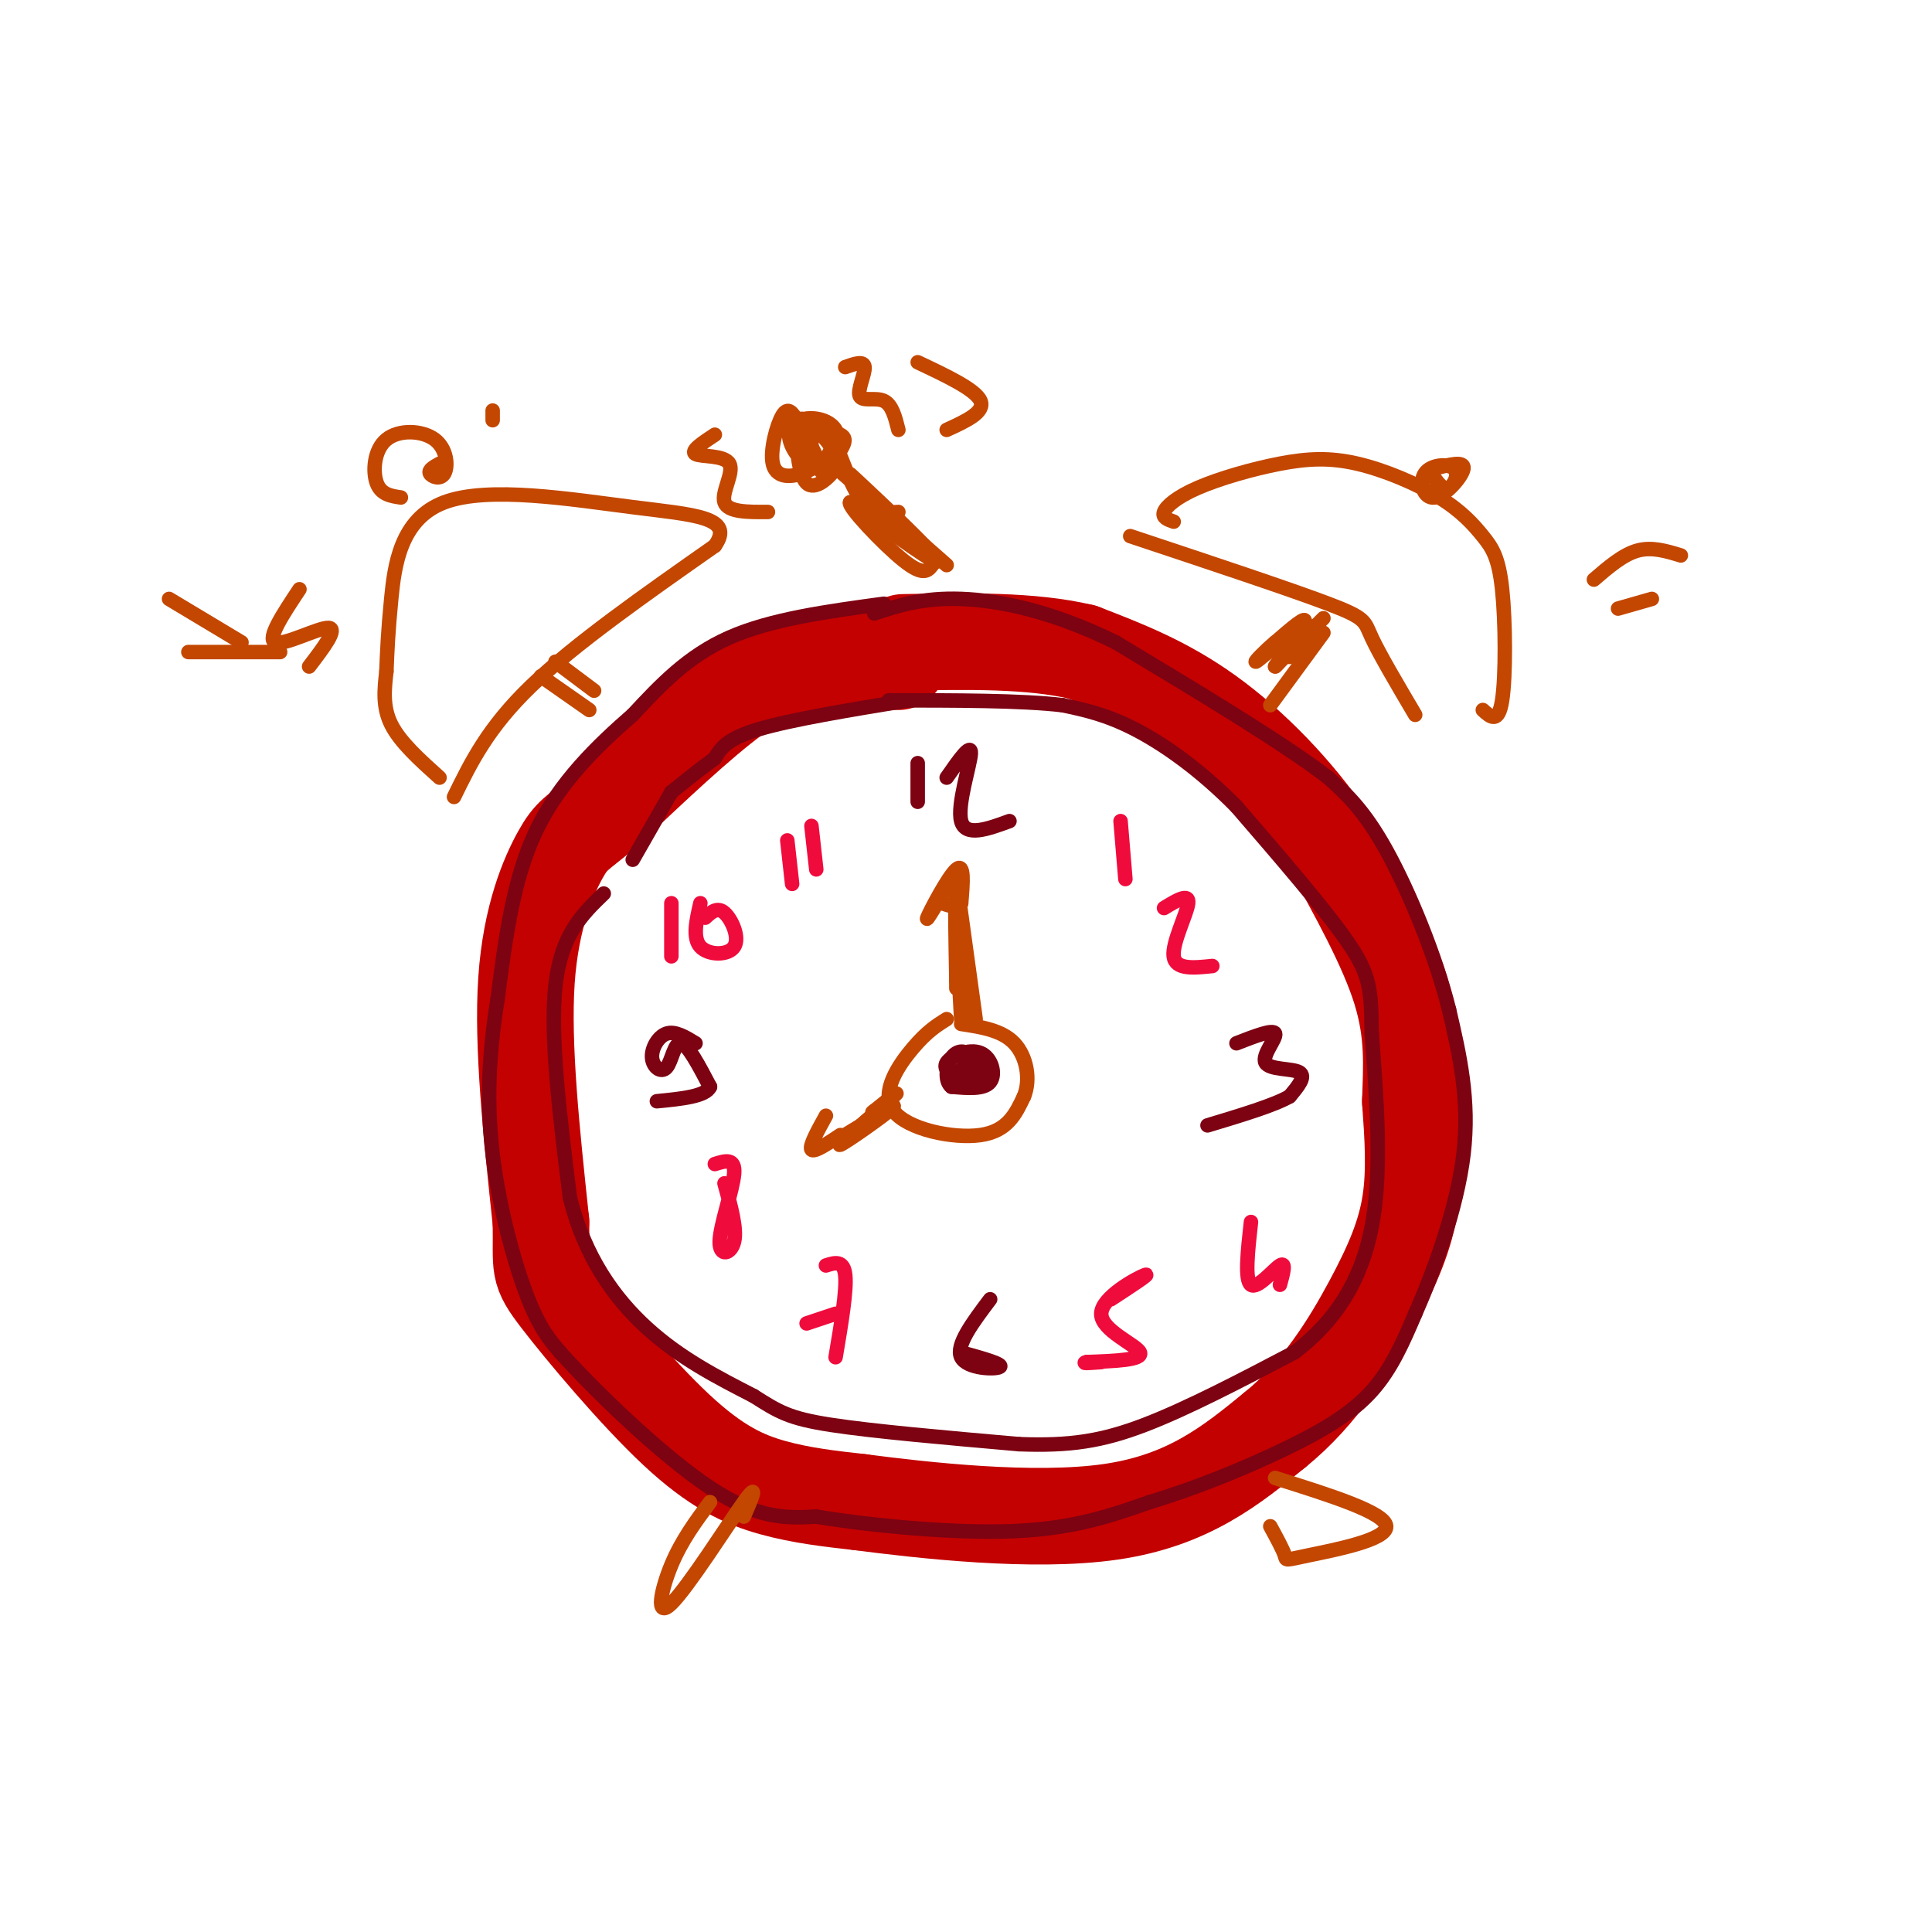 <svg viewBox='0 0 400 400' version='1.1' xmlns='http://www.w3.org/2000/svg' xmlns:xlink='http://www.w3.org/1999/xlink'><g fill='none' stroke='rgb(195,1,1)' stroke-width='20' stroke-linecap='round' stroke-linejoin='round'><path d='M186,137c-5.889,-0.244 -11.778,-0.489 -17,0c-5.222,0.489 -9.778,1.711 -17,7c-7.222,5.289 -17.111,14.644 -27,24'/><path d='M125,168c-5.762,4.798 -6.667,4.792 -9,9c-2.333,4.208 -6.095,12.631 -7,26c-0.905,13.369 1.048,31.685 3,50'/><path d='M112,253c0.177,9.904 -0.880,9.665 4,16c4.880,6.335 15.699,19.244 24,27c8.301,7.756 14.086,10.359 20,12c5.914,1.641 11.957,2.321 18,3'/><path d='M178,311c12.844,1.667 35.956,4.333 52,2c16.044,-2.333 25.022,-9.667 34,-17'/><path d='M264,296c9.310,-7.512 15.583,-17.792 20,-26c4.417,-8.208 6.976,-14.345 8,-21c1.024,-6.655 0.512,-13.827 0,-21'/><path d='M292,228c0.222,-7.000 0.778,-14.000 -2,-23c-2.778,-9.000 -8.889,-20.000 -15,-31'/><path d='M275,174c-6.733,-10.022 -16.067,-19.578 -25,-26c-8.933,-6.422 -17.467,-9.711 -26,-13'/><path d='M224,135c-10.500,-2.500 -23.750,-2.250 -37,-2'/></g>
<g fill='none' stroke='rgb(125,2,18)' stroke-width='3' stroke-linecap='round' stroke-linejoin='round'><path d='M188,145c-12.167,2.000 -24.333,4.000 -31,6c-6.667,2.000 -7.833,4.000 -9,6'/><path d='M148,157c-3.000,2.167 -6.000,4.583 -9,7'/><path d='M139,164c0.000,0.000 -8.000,14.000 -8,14'/><path d='M125,185c-4.417,4.250 -8.833,8.500 -10,19c-1.167,10.500 0.917,27.250 3,44'/><path d='M118,248c3.044,12.222 9.156,20.778 16,27c6.844,6.222 14.422,10.111 22,14'/><path d='M156,289c5.244,3.333 7.356,4.667 16,6c8.644,1.333 23.822,2.667 39,4'/><path d='M211,299c10.467,0.400 17.133,-0.600 26,-4c8.867,-3.400 19.933,-9.200 31,-15'/><path d='M268,280c8.378,-6.333 13.822,-14.667 16,-26c2.178,-11.333 1.089,-25.667 0,-40'/><path d='M284,214c-0.089,-9.200 -0.311,-12.200 -5,-19c-4.689,-6.800 -13.844,-17.400 -23,-28'/><path d='M256,167c-7.578,-7.689 -15.022,-12.911 -21,-16c-5.978,-3.089 -10.489,-4.044 -15,-5'/><path d='M220,146c-8.500,-1.000 -22.250,-1.000 -36,-1'/><path d='M183,125c-11.667,1.583 -23.333,3.167 -32,7c-8.667,3.833 -14.333,9.917 -20,16'/><path d='M131,148c-7.200,6.267 -15.200,13.933 -20,24c-4.800,10.067 -6.400,22.533 -8,35'/><path d='M103,207c-1.798,11.071 -2.292,21.250 -1,32c1.292,10.750 4.369,22.071 7,29c2.631,6.929 4.815,9.464 7,12'/><path d='M116,280c7.000,7.822 21.000,21.378 31,28c10.000,6.622 16.000,6.311 22,6'/><path d='M169,314c11.289,1.867 28.511,3.533 41,3c12.489,-0.533 20.244,-3.267 28,-6'/><path d='M238,311c9.702,-2.893 19.958,-7.125 28,-11c8.042,-3.875 13.869,-7.393 18,-12c4.131,-4.607 6.565,-10.304 9,-16'/><path d='M293,272c3.756,-8.489 8.644,-21.711 10,-33c1.356,-11.289 -0.822,-20.644 -3,-30'/><path d='M300,209c-2.822,-11.333 -8.378,-24.667 -13,-33c-4.622,-8.333 -8.311,-11.667 -12,-15'/><path d='M275,161c-9.333,-7.167 -26.667,-17.583 -44,-28'/><path d='M231,133c-13.156,-6.489 -24.044,-8.711 -32,-9c-7.956,-0.289 -12.978,1.356 -18,3'/><path d='M199,224c-1.952,-1.292 -3.905,-2.583 -3,-4c0.905,-1.417 4.667,-2.958 7,-2c2.333,0.958 3.238,4.417 2,6c-1.238,1.583 -4.619,1.292 -8,1'/><path d='M197,225c-1.469,-1.097 -1.141,-4.340 0,-6c1.141,-1.660 3.094,-1.736 4,0c0.906,1.736 0.765,5.286 0,6c-0.765,0.714 -2.153,-1.406 -2,-3c0.153,-1.594 1.849,-2.660 3,-2c1.151,0.660 1.757,3.046 1,4c-0.757,0.954 -2.879,0.477 -5,0'/><path d='M198,224c-0.833,-0.167 -0.417,-0.583 0,-1'/><path d='M190,158c0.000,0.000 0.000,8.000 0,8'/><path d='M196,161c2.556,-3.667 5.111,-7.333 5,-5c-0.111,2.333 -2.889,10.667 -2,14c0.889,3.333 5.444,1.667 10,0'/><path d='M205,269c-3.600,4.778 -7.200,9.556 -6,12c1.200,2.444 7.200,2.556 8,2c0.800,-0.556 -3.600,-1.778 -8,-3'/><path d='M256,216c3.827,-1.494 7.655,-2.988 8,-2c0.345,0.988 -2.792,4.458 -2,6c0.792,1.542 5.512,1.155 7,2c1.488,0.845 -0.256,2.923 -2,5'/><path d='M267,227c-3.167,1.833 -10.083,3.917 -17,6'/><path d='M144,216c-2.120,-1.297 -4.239,-2.593 -6,-2c-1.761,0.593 -3.163,3.077 -3,5c0.163,1.923 1.890,3.287 3,2c1.110,-1.287 1.603,-5.225 3,-5c1.397,0.225 3.699,4.612 6,9'/><path d='M147,225c-0.833,2.000 -5.917,2.500 -11,3'/></g>
<g fill='none' stroke='rgb(240,11,61)' stroke-width='3' stroke-linecap='round' stroke-linejoin='round'><path d='M171,262c1.833,-0.583 3.667,-1.167 4,2c0.333,3.167 -0.833,10.083 -2,17'/><path d='M167,274c0.000,0.000 6.000,-2.000 6,-2'/><path d='M150,245c1.298,4.667 2.595,9.333 2,12c-0.595,2.667 -3.083,3.333 -3,0c0.083,-3.333 2.738,-10.667 3,-14c0.262,-3.333 -1.869,-2.667 -4,-2'/><path d='M139,187c0.000,0.000 0.000,11.000 0,11'/><path d='M145,187c-0.827,3.589 -1.655,7.179 0,9c1.655,1.821 5.792,1.875 7,0c1.208,-1.875 -0.512,-5.679 -2,-7c-1.488,-1.321 -2.744,-0.161 -4,1'/><path d='M163,174c0.000,0.000 1.000,9.000 1,9'/><path d='M168,171c0.000,0.000 1.000,9.000 1,9'/><path d='M232,170c0.000,0.000 1.000,12.000 1,12'/><path d='M241,188c2.622,-1.600 5.244,-3.200 5,-1c-0.244,2.200 -3.356,8.200 -3,11c0.356,2.800 4.178,2.400 8,2'/><path d='M259,253c-0.667,6.022 -1.333,12.044 0,13c1.333,0.956 4.667,-3.156 6,-4c1.333,-0.844 0.667,1.578 0,4'/><path d='M230,269c4.280,-2.792 8.560,-5.583 7,-5c-1.560,0.583 -8.958,4.542 -9,8c-0.042,3.458 7.274,6.417 8,8c0.726,1.583 -5.137,1.792 -11,2'/><path d='M225,282c-1.333,0.333 0.833,0.167 3,0'/></g>
<g fill='none' stroke='rgb(195,71,1)' stroke-width='3' stroke-linecap='round' stroke-linejoin='round'><path d='M175,235c0.000,0.000 10.000,-6.000 10,-6'/><path d='M185,229c-1.067,0.622 -8.733,5.178 -10,6c-1.267,0.822 3.867,-2.089 9,-5'/><path d='M184,230c-1.222,1.133 -8.778,6.467 -10,7c-1.222,0.533 3.889,-3.733 9,-8'/><path d='M183,229c-0.774,0.631 -7.208,6.208 -7,6c0.208,-0.208 7.060,-6.202 9,-8c1.940,-1.798 -1.030,0.601 -4,3'/><path d='M181,230c-0.667,0.500 -0.333,0.250 0,0'/><path d='M171,231c-1.750,3.167 -3.500,6.333 -3,7c0.500,0.667 3.250,-1.167 6,-3'/><path d='M202,211c0.000,0.000 -4.000,-29.000 -4,-29'/><path d='M198,182c-0.333,3.476 0.833,26.667 1,29c0.167,2.333 -0.667,-16.190 -1,-21c-0.333,-4.810 -0.167,4.095 0,13'/><path d='M198,203c0.000,2.333 0.000,1.667 0,1'/><path d='M197,182c-2.756,4.644 -5.511,9.289 -5,8c0.511,-1.289 4.289,-8.511 6,-10c1.711,-1.489 1.356,2.756 1,7'/><path d='M199,187c-0.500,1.167 -2.250,0.583 -4,0'/><path d='M196,211c-2.024,1.262 -4.048,2.524 -7,6c-2.952,3.476 -6.833,9.167 -4,13c2.833,3.833 12.381,5.810 18,5c5.619,-0.810 7.310,-4.405 9,-8'/><path d='M212,227c1.444,-3.511 0.556,-8.289 -2,-11c-2.556,-2.711 -6.778,-3.356 -11,-4'/><path d='M94,165c3.500,-7.167 7.000,-14.333 16,-23c9.000,-8.667 23.500,-18.833 38,-29'/><path d='M148,113c4.220,-5.967 -4.230,-6.383 -17,-8c-12.770,-1.617 -29.861,-4.435 -39,-1c-9.139,3.435 -10.325,13.124 -11,20c-0.675,6.876 -0.837,10.938 -1,15'/><path d='M80,139c-0.417,3.667 -0.833,7.333 1,11c1.833,3.667 5.917,7.333 10,11'/><path d='M83,103c-2.060,-0.305 -4.120,-0.609 -5,-3c-0.880,-2.391 -0.581,-6.867 2,-9c2.581,-2.133 7.444,-1.922 10,0c2.556,1.922 2.803,5.556 2,7c-0.803,1.444 -2.658,0.698 -3,0c-0.342,-0.698 0.829,-1.349 2,-2'/><path d='M234,111c16.511,5.489 33.022,10.978 41,14c7.978,3.022 7.422,3.578 9,7c1.578,3.422 5.289,9.711 9,16'/><path d='M243,108c-1.220,-0.419 -2.440,-0.839 -2,-2c0.440,-1.161 2.539,-3.064 7,-5c4.461,-1.936 11.283,-3.905 17,-5c5.717,-1.095 10.330,-1.317 16,0c5.670,1.317 12.398,4.173 17,7c4.602,2.827 7.079,5.624 9,8c1.921,2.376 3.286,4.332 4,11c0.714,6.668 0.775,18.048 0,23c-0.775,4.952 -2.388,3.476 -4,2'/><path d='M297,97c3.105,-0.814 6.210,-1.627 6,0c-0.210,1.627 -3.736,5.696 -6,6c-2.264,0.304 -3.267,-3.156 -2,-5c1.267,-1.844 4.803,-2.074 6,-1c1.197,1.074 0.056,3.450 -1,4c-1.056,0.550 -2.028,-0.725 -3,-2'/><path d='M274,128c0.000,0.000 -10.000,10.000 -10,10'/><path d='M115,137c0.000,0.000 8.000,6.000 8,6'/><path d='M147,311c-2.935,3.946 -5.869,7.893 -8,13c-2.131,5.107 -3.458,11.375 0,8c3.458,-3.375 11.702,-16.393 15,-21c3.298,-4.607 1.649,-0.804 0,3'/><path d='M264,306c11.399,3.583 22.798,7.167 23,10c0.202,2.833 -10.792,4.917 -16,6c-5.208,1.083 -4.631,1.167 -5,0c-0.369,-1.167 -1.685,-3.583 -3,-6'/><path d='M274,131c0.000,0.000 -11.000,15.000 -11,15'/><path d='M112,140c0.000,0.000 10.000,7.000 10,7'/><path d='M196,117c0.000,0.000 -25.000,-22.000 -25,-22'/><path d='M165,87c-0.913,-1.463 -1.826,-2.926 -3,-1c-1.174,1.926 -2.610,7.243 -2,10c0.610,2.757 3.267,2.956 6,2c2.733,-0.956 5.544,-3.065 6,-5c0.456,-1.935 -1.441,-3.696 -3,-4c-1.559,-0.304 -2.779,0.848 -4,2'/><path d='M148,90c-2.565,1.690 -5.131,3.381 -4,4c1.131,0.619 5.958,0.167 7,2c1.042,1.833 -1.702,5.952 -1,8c0.702,2.048 4.851,2.024 9,2'/><path d='M175,76c1.935,-0.685 3.869,-1.369 4,0c0.131,1.369 -1.542,4.792 -1,6c0.542,1.208 3.298,0.202 5,1c1.702,0.798 2.351,3.399 3,6'/><path d='M190,75c6.000,2.833 12.000,5.667 13,8c1.000,2.333 -3.000,4.167 -7,6'/><path d='M62,122c-3.422,5.156 -6.844,10.311 -5,11c1.844,0.689 8.956,-3.089 11,-3c2.044,0.089 -0.978,4.044 -4,8'/><path d='M102,85c0.000,0.000 0.000,2.000 0,2'/><path d='M35,124c0.000,0.000 15.000,9.000 15,9'/><path d='M39,135c0.000,0.000 19.000,0.000 19,0'/><path d='M330,120c3.000,-2.583 6.000,-5.167 9,-6c3.000,-0.833 6.000,0.083 9,1'/><path d='M335,126c0.000,0.000 7.000,-2.000 7,-2'/><path d='M180,102c-3.022,-2.889 -6.044,-5.778 -2,-2c4.044,3.778 15.156,14.222 16,16c0.844,1.778 -8.578,-5.111 -18,-12'/><path d='M176,104c-0.622,0.756 6.822,8.644 11,12c4.178,3.356 5.089,2.178 6,1'/><path d='M167,94c-0.423,-1.970 -0.846,-3.939 0,-3c0.846,0.939 2.960,4.787 2,5c-0.960,0.213 -4.993,-3.208 -4,-5c0.993,-1.792 7.011,-1.956 9,-1c1.989,0.956 -0.050,3.032 -1,5c-0.950,1.968 -0.811,3.826 -2,3c-1.189,-0.826 -3.705,-4.338 -4,-7c-0.295,-2.662 1.630,-4.475 3,-4c1.370,0.475 2.185,3.237 3,6'/><path d='M173,93c0.790,1.485 1.265,2.197 0,4c-1.265,1.803 -4.269,4.697 -6,3c-1.731,-1.697 -2.190,-7.986 -2,-11c0.190,-3.014 1.028,-2.755 3,-1c1.972,1.755 5.077,5.004 5,7c-0.077,1.996 -3.338,2.737 -6,1c-2.662,-1.737 -4.727,-5.952 -3,-8c1.727,-2.048 7.246,-1.931 9,1c1.754,2.931 -0.259,8.674 -2,9c-1.741,0.326 -3.212,-4.764 -3,-7c0.212,-2.236 2.106,-1.618 4,-1'/><path d='M172,90c1.600,2.600 3.600,9.600 6,13c2.400,3.400 5.200,3.200 8,3'/><path d='M267,136c2.696,-3.732 5.393,-7.464 4,-6c-1.393,1.464 -6.875,8.125 -7,8c-0.125,-0.125 5.107,-7.036 6,-9c0.893,-1.964 -2.554,1.018 -6,4'/><path d='M264,133c-2.089,1.733 -4.311,4.067 -4,4c0.311,-0.067 3.156,-2.533 6,-5'/></g>
</svg>